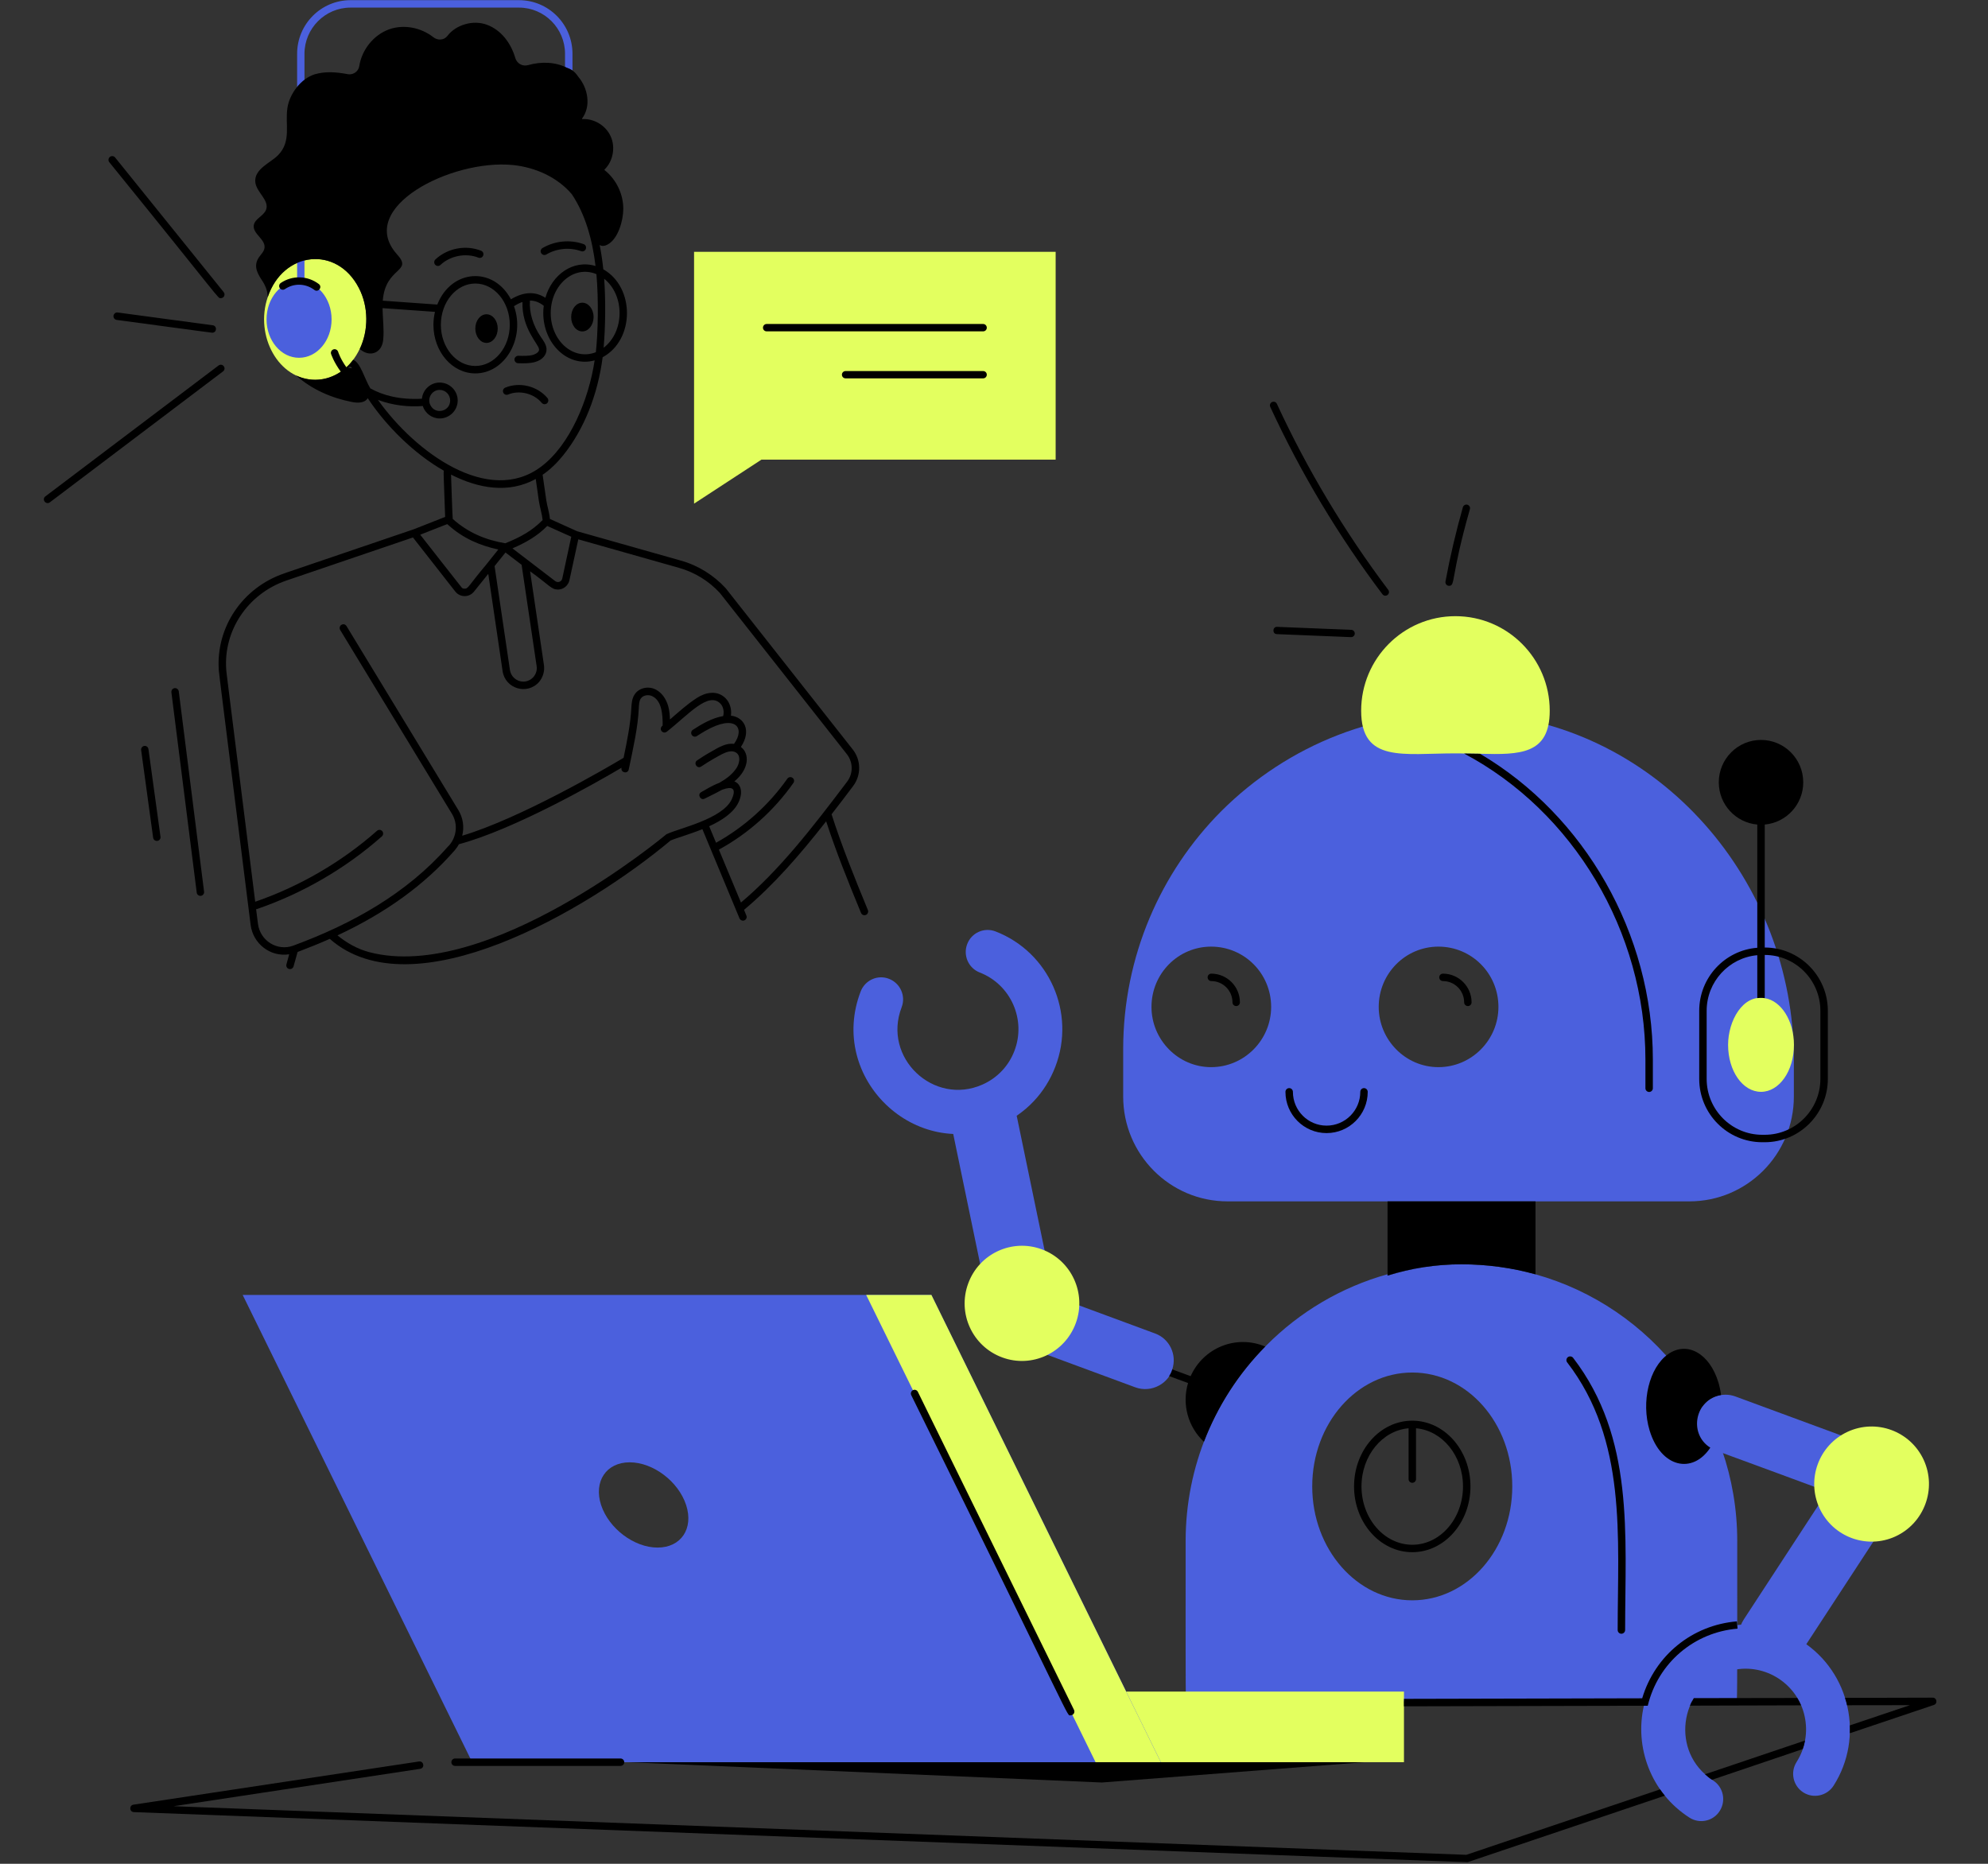 <svg xmlns="http://www.w3.org/2000/svg" xmlns:xlink="http://www.w3.org/1999/xlink" width="128" zoomAndPan="magnify" viewBox="0 0 96 90" height="120" preserveAspectRatio="xMidYMid meet" version="1.0"><rect x="0" y="0" width="96" height="90" fill="#333333" stroke="none"/><defs><clipPath id="c35e5ca17a"><path d="M 59.438 40.258 L 59.797 40.258 L 59.797 40.539 L 59.438 40.539 Z M 59.438 40.258 " clip-rule="nonzero"/></clipPath><clipPath id="87bff7161e"><path d="M 59.773 40.426 C 59.102 40.727 59.699 40.273 59.699 40.273 " clip-rule="nonzero"/></clipPath><clipPath id="44ea425bfa"><path d="M 87 68 L 93.582 68 L 93.582 75 L 87 75 Z M 87 68 " clip-rule="nonzero"/></clipPath><clipPath id="83e07f5e0c"><path d="M 89 81 L 93.582 81 L 93.582 84 L 89 84 Z M 89 81 " clip-rule="nonzero"/></clipPath><clipPath id="58f6683eb7"><path d="M 2.082 17 L 11 17 L 11 25 L 2.082 25 Z M 2.082 17 " clip-rule="nonzero"/></clipPath></defs><g clip-path="url(#c35e5ca17a)"><g clip-path="url(#87bff7161e)"><path fill="#01184e" d="M 56.102 37.273 L 62.855 37.273 L 62.855 43.801 L 56.102 43.801 Z M 56.102 37.273 " fill-opacity="1" fill-rule="nonzero"/></g></g><path fill="#4b60dd" d="M 71.555 34.449 C 66.641 34.117 62.164 35.988 58.977 39.168 C 56.051 42.105 54.238 46.18 54.238 50.668 L 54.238 52.949 C 54.238 55.742 56.492 58.012 59.277 58.012 L 81.582 58.012 C 84.367 58.012 86.625 55.742 86.625 52.949 L 86.625 51.168 C 86.625 42.539 80.133 35.035 71.555 34.449 Z M 58.484 51.531 C 56.898 51.531 55.605 50.215 55.605 48.621 C 55.605 47.008 56.898 45.711 58.484 45.711 C 60.09 45.711 61.383 47.008 61.383 48.621 C 61.383 50.215 60.09 51.531 58.484 51.531 Z M 69.461 51.531 C 67.871 51.531 66.578 50.215 66.578 48.621 C 66.578 47.008 67.871 45.711 69.461 45.711 C 71.066 45.711 72.359 47.008 72.359 48.621 C 72.359 50.215 71.066 51.531 69.461 51.531 Z M 69.461 51.531 " fill-opacity="1" fill-rule="nonzero"/><path fill="#e3ff5f" d="M 86.629 50.453 C 86.629 51.719 85.918 52.723 85.039 52.723 C 84.156 52.723 83.449 51.719 83.449 50.453 C 83.449 49.301 84.156 48.012 85.219 48.199 C 86.012 48.324 86.629 49.293 86.629 50.453 Z M 86.629 50.453 " fill-opacity="1" fill-rule="nonzero"/><path fill="#4b60dd" d="M 70.574 61.051 C 69.336 61.051 68.137 61.242 67.004 61.598 L 67.004 61.531 C 68.137 61.219 69.34 61.051 70.574 61.051 Z M 70.574 61.051 " fill-opacity="1" fill-rule="nonzero"/><path fill="#4b60dd" d="M 74.148 61.535 C 73.012 61.219 71.812 61.051 70.574 61.051 C 69.336 61.051 68.137 61.242 67.004 61.598 L 67.004 61.531 C 64.762 62.156 62.754 63.355 61.156 64.965 C 61.137 64.984 61.117 65.004 61.102 65.023 L 61.098 65.023 C 58.695 67.453 57.254 70.793 57.254 74.414 C 57.258 78.457 57.242 81.57 57.273 82.156 L 83.871 82.156 C 83.902 81.477 83.887 78.383 83.891 74.414 C 83.891 68.277 79.766 63.102 74.148 61.535 Z M 68.199 77.277 C 65.531 77.277 63.367 74.812 63.367 71.777 C 63.367 68.734 65.531 66.277 68.199 66.277 C 70.871 66.277 73.027 68.734 73.027 71.777 C 73.027 74.812 70.871 77.277 68.199 77.277 Z M 68.199 77.277 " fill-opacity="1" fill-rule="nonzero"/><path fill="#e3ff5f" d="M 51.445 81.684 L 67.797 81.684 L 67.797 85.094 L 51.445 85.094 Z M 51.445 81.684 " fill-opacity="1" fill-rule="nonzero"/><path fill="#4b60dd" d="M 44.977 62.531 L 11.719 62.531 L 22.801 85.094 L 56.059 85.094 Z M 31.754 74.73 C 30.621 74.73 29.402 73.812 29.027 72.676 C 28.656 71.539 29.277 70.613 30.406 70.613 C 31.543 70.613 32.762 71.539 33.133 72.676 C 33.504 73.812 32.887 74.73 31.754 74.73 Z M 31.754 74.73 " fill-opacity="1" fill-rule="nonzero"/><path fill="#e3ff5f" d="M 56.055 85.094 L 52.906 85.094 L 41.828 62.531 L 44.977 62.531 Z M 56.055 85.094 " fill-opacity="1" fill-rule="nonzero"/><path fill="#e3ff5f" d="M 15.223 18.34 C 13.449 18.34 12.297 16.223 12.926 14.355 C 13.672 12.109 16.285 11.855 17.332 13.91 C 18.316 15.812 17.168 18.34 15.223 18.34 Z M 15.223 18.34 " fill-opacity="1" fill-rule="nonzero"/><path fill="#4b60dd" d="M 27.645 2.598 L 27.645 3.406 C 27.535 3.332 27.414 3.277 27.285 3.246 L 27.285 2.598 C 27.285 1.371 26.289 0.367 25.062 0.367 L 16.926 0.367 C 15.703 0.367 14.703 1.371 14.703 2.598 L 14.703 14.621 C 14.703 14.715 14.625 14.797 14.523 14.797 C 14.426 14.797 14.348 14.715 14.348 14.621 L 14.348 2.598 C 14.348 1.168 15.504 0.008 16.926 0.008 L 25.062 0.008 C 26.488 0.008 27.645 1.168 27.645 2.598 Z M 27.645 2.598 " fill-opacity="1" fill-rule="nonzero"/><path fill="#4b60dd" d="M 16.012 15.422 C 16.012 16.449 15.309 17.277 14.441 17.277 C 13.574 17.277 12.871 16.449 12.871 15.422 C 12.871 14.398 13.574 13.566 14.441 13.566 C 15.309 13.566 16.012 14.398 16.012 15.422 Z M 16.012 15.422 " fill-opacity="1" fill-rule="nonzero"/><path fill="#e3ff5f" d="M 74.836 34.32 C 74.836 36.434 73.406 36.449 71.469 36.398 C 71.219 36.395 70.961 36.387 70.699 36.387 C 70.559 36.379 70.418 36.379 70.281 36.379 C 67.766 36.379 65.73 36.848 65.73 34.32 C 65.73 31.801 67.766 29.754 70.281 29.754 C 72.797 29.754 74.836 31.801 74.836 34.32 Z M 74.836 34.32 " fill-opacity="1" fill-rule="nonzero"/><path fill="#e3ff5f" d="M 33.516 24.32 L 36.77 22.195 L 50.977 22.195 L 50.977 12.16 L 33.516 12.16 L 33.516 24.32 " fill-opacity="1" fill-rule="nonzero"/><path fill="#4b60dd" d="M 56.609 66.125 C 56.453 66.762 55.637 67.289 54.824 66.992 L 47.758 64.383 C 47.043 64.121 46.676 63.32 46.941 62.605 C 47.203 61.883 47.996 61.516 48.715 61.781 L 55.777 64.391 C 56.48 64.648 56.844 65.418 56.609 66.125 Z M 56.609 66.125 " fill-opacity="1" fill-rule="nonzero"/><path fill="#4b60dd" d="M 47.23 52.703 C 48.09 52.523 48.93 53.078 49.109 53.941 L 50.645 61.352 C 50.824 62.211 50.273 63.059 49.414 63.234 C 48.555 63.414 47.711 62.863 47.531 62 L 45.996 54.59 C 45.816 53.727 46.371 52.883 47.23 52.703 Z M 47.23 52.703 " fill-opacity="1" fill-rule="nonzero"/><path fill="#e3ff5f" d="M 46.754 61.977 C 47.281 60.535 48.871 59.797 50.309 60.328 C 51.746 60.859 52.477 62.457 51.949 63.895 C 51.422 65.336 49.828 66.078 48.395 65.547 C 46.957 65.016 46.223 63.418 46.754 61.977 Z M 46.754 61.977 " fill-opacity="1" fill-rule="nonzero"/><path fill="#4b60dd" d="M 41.562 47.875 C 41.773 47.328 42.387 47.051 42.93 47.266 C 43.477 47.477 43.75 48.094 43.539 48.641 C 42.602 51.082 45.09 53.418 47.445 52.371 C 48.156 52.055 48.707 51.477 48.984 50.75 C 49.566 49.242 48.812 47.543 47.312 46.961 C 46.766 46.75 46.496 46.133 46.707 45.586 C 46.914 45.039 47.527 44.766 48.074 44.977 C 50.668 45.98 51.961 48.914 50.961 51.512 C 50.48 52.773 49.535 53.77 48.305 54.316 C 44.195 56.141 39.957 52.047 41.562 47.875 Z M 41.562 47.875 " fill-opacity="1" fill-rule="nonzero"/><path fill="#4b60dd" d="M 91.695 71.82 C 91.43 72.539 90.633 72.906 89.918 72.645 C 82.547 69.914 82.797 70.047 82.59 69.906 C 81.523 69.234 81.852 67.57 83.109 67.363 C 83.184 67.355 83.258 67.348 83.328 67.348 C 83.484 67.348 83.648 67.375 83.805 67.434 L 90.871 70.039 C 91.586 70.305 91.953 71.098 91.695 71.82 Z M 91.695 71.82 " fill-opacity="1" fill-rule="nonzero"/><path fill="#4b60dd" d="M 84.668 80.402 C 83.934 79.922 83.73 78.934 84.211 78.195 L 88.344 71.867 C 88.828 71.129 89.812 70.926 90.547 71.406 C 91.281 71.891 91.484 72.879 91.004 73.617 L 86.867 79.945 C 86.387 80.68 85.402 80.887 84.668 80.402 Z M 84.668 80.402 " fill-opacity="1" fill-rule="nonzero"/><g clip-path="url(#44ea425bfa)"><path fill="#e3ff5f" d="M 91.539 74.188 C 90.152 74.828 88.504 74.223 87.863 72.828 C 87.223 71.434 87.828 69.785 89.215 69.141 C 90.605 68.496 92.25 69.102 92.895 70.496 C 93.535 71.891 92.926 73.543 91.539 74.188 Z M 91.539 74.188 " fill-opacity="1" fill-rule="nonzero"/></g><path fill="#4b60dd" d="M 88.543 86.227 C 88.227 86.719 87.57 86.867 87.078 86.551 C 86.586 86.234 86.441 85.578 86.758 85.082 C 87.176 84.422 87.312 83.633 87.145 82.875 C 86.816 81.34 85.273 80.293 83.664 80.648 C 81.309 81.168 80.617 84.145 82.336 85.676 C 82.469 85.801 82.621 85.918 82.727 85.977 C 83.219 86.293 83.359 86.953 83.047 87.445 C 82.738 87.938 82.082 88.09 81.582 87.77 C 79.699 86.559 78.926 84.344 79.383 82.367 C 80.078 79.086 84 77.324 87.004 79.246 C 89.355 80.75 90.031 83.895 88.543 86.227 Z M 88.543 86.227 " fill-opacity="1" fill-rule="nonzero"/><path fill="#000000" d="M 58.137 69.621 C 58.801 67.887 59.816 66.32 61.098 65.023 C 59.691 64.43 58.109 65.082 57.496 66.453 L 56.609 66.125 C 56.594 66.203 56.531 66.34 56.457 66.449 L 57.371 66.785 C 57.066 67.809 57.367 68.902 58.137 69.621 Z M 58.137 69.621 " fill-opacity="1" fill-rule="nonzero"/><path fill="#000000" d="M 74.148 58.012 L 67.004 58.012 L 67.004 61.598 C 68.137 61.242 69.336 61.051 70.574 61.051 C 71.812 61.051 73.012 61.219 74.148 61.535 Z M 74.148 58.012 " fill-opacity="1" fill-rule="nonzero"/><path fill="#000000" d="M 79.457 51.164 L 79.457 52.551 C 79.457 52.648 79.539 52.73 79.637 52.73 C 79.734 52.73 79.816 52.648 79.816 52.551 L 79.816 51.164 C 79.816 45.09 76.523 39.375 71.469 36.398 C 71.219 36.395 70.961 36.387 70.699 36.387 C 75.977 39.184 79.457 44.988 79.457 51.164 Z M 79.457 51.164 " fill-opacity="1" fill-rule="nonzero"/><path fill="#000000" d="M 69.68 47.375 C 70.246 47.375 70.703 47.836 70.703 48.402 C 70.703 48.5 70.785 48.582 70.883 48.582 C 70.984 48.582 71.062 48.5 71.062 48.402 C 71.062 47.637 70.441 47.016 69.68 47.016 C 69.582 47.016 69.5 47.094 69.5 47.195 C 69.5 47.293 69.582 47.375 69.68 47.375 Z M 69.68 47.375 " fill-opacity="1" fill-rule="nonzero"/><path fill="#000000" d="M 58.492 47.375 C 59.059 47.375 59.516 47.836 59.516 48.402 C 59.516 48.5 59.598 48.582 59.695 48.582 C 59.797 48.582 59.875 48.5 59.875 48.402 C 59.875 47.637 59.254 47.016 58.492 47.016 C 58.395 47.016 58.316 47.094 58.316 47.195 C 58.316 47.293 58.395 47.375 58.492 47.375 Z M 58.492 47.375 " fill-opacity="1" fill-rule="nonzero"/><path fill="#000000" d="M 85.219 45.754 L 85.219 39.816 C 86.258 39.723 87.078 38.848 87.078 37.777 C 87.078 36.648 86.164 35.73 85.039 35.73 C 83.914 35.73 83 36.648 83 37.777 C 83 38.848 83.816 39.723 84.859 39.816 L 84.859 45.766 C 83.293 45.887 82.055 47.203 82.055 48.809 L 82.055 52.098 C 82.055 53.785 83.418 55.156 85.098 55.156 L 85.219 55.156 C 86.898 55.156 88.266 53.785 88.266 52.098 L 88.266 48.809 C 88.266 47.125 86.898 45.754 85.219 45.754 Z M 87.906 52.098 C 87.906 53.586 86.699 54.797 85.219 54.797 L 85.098 54.797 C 83.617 54.797 82.414 53.586 82.414 52.098 L 82.414 48.809 C 82.414 47.402 83.492 46.246 84.859 46.125 L 84.859 48.199 C 84.969 48.18 85.105 48.18 85.219 48.199 L 85.219 46.113 C 86.699 46.113 87.906 47.324 87.906 48.809 Z M 87.906 52.098 " fill-opacity="1" fill-rule="nonzero"/><path fill="#000000" d="M 79.66 69.078 C 80.203 70.863 81.727 71.207 82.59 69.906 C 81.523 69.234 81.852 67.57 83.109 67.363 C 83.082 67.152 83.039 66.949 82.98 66.75 C 82.555 65.352 81.469 64.746 80.551 65.391 C 79.641 66.035 79.238 67.684 79.66 69.078 Z M 79.66 69.078 " fill-opacity="1" fill-rule="nonzero"/><path fill="#000000" d="M 78.117 78.711 C 78.117 78.809 78.195 78.891 78.297 78.891 C 78.395 78.891 78.477 78.809 78.477 78.711 C 78.477 74.082 78.934 69.438 75.965 65.566 C 75.902 65.488 75.789 65.477 75.711 65.535 C 75.633 65.598 75.617 65.711 75.68 65.789 C 78.578 69.559 78.117 74.207 78.117 78.711 Z M 78.117 78.711 " fill-opacity="1" fill-rule="nonzero"/><path fill="#000000" d="M 68.199 74.953 C 69.746 74.953 71.008 73.527 71.008 71.777 C 71.008 70.023 69.746 68.602 68.199 68.602 C 66.648 68.602 65.387 70.023 65.387 71.777 C 65.387 73.527 66.648 74.953 68.199 74.953 Z M 68.02 68.969 L 68.02 71.422 C 68.02 71.523 68.098 71.602 68.199 71.602 C 68.297 71.602 68.379 71.523 68.379 71.422 L 68.379 68.969 C 69.645 69.078 70.648 70.293 70.648 71.777 C 70.648 73.328 69.551 74.594 68.199 74.594 C 66.848 74.594 65.746 73.328 65.746 71.777 C 65.746 70.293 66.75 69.078 68.02 68.969 Z M 68.02 68.969 " fill-opacity="1" fill-rule="nonzero"/><path fill="#000000" d="M 64.059 54.355 C 63.164 54.355 62.434 53.625 62.434 52.723 C 62.434 52.625 62.355 52.543 62.254 52.543 C 62.156 52.543 62.074 52.625 62.074 52.723 C 62.074 53.824 62.965 54.715 64.059 54.715 C 65.156 54.715 66.047 53.824 66.047 52.723 C 66.047 52.625 65.965 52.543 65.867 52.543 C 65.766 52.543 65.688 52.625 65.688 52.723 C 65.688 53.625 64.957 54.355 64.059 54.355 Z M 64.059 54.355 " fill-opacity="1" fill-rule="nonzero"/><path fill="#000000" d="M 86.789 81.992 L 81.793 82 C 81.723 82.117 81.656 82.238 81.609 82.363 L 86.973 82.348 C 86.922 82.223 86.859 82.105 86.789 81.992 Z M 86.789 81.992 " fill-opacity="1" fill-rule="nonzero"/><path fill="#000000" d="M 70.809 89.566 L 8.383 87.219 L 20.289 85.414 C 20.523 85.379 20.473 85.031 20.234 85.059 L 6.441 87.145 C 6.23 87.18 6.246 87.496 6.465 87.504 C 73.184 90.012 70.855 89.93 70.891 89.914 L 80.395 86.711 C 80.312 86.613 80.238 86.512 80.164 86.406 Z M 70.809 89.566 " fill-opacity="1" fill-rule="nonzero"/><path fill="#000000" d="M 82.676 85.941 L 87.051 84.461 C 87.102 84.328 87.137 84.188 87.164 84.047 L 82.336 85.676 C 82.445 85.777 82.555 85.867 82.676 85.941 Z M 82.676 85.941 " fill-opacity="1" fill-rule="nonzero"/><g clip-path="url(#83e07f5e0c)"><path fill="#000000" d="M 93.332 81.977 L 89.094 81.988 C 89.137 82.105 89.168 82.223 89.195 82.344 L 92.23 82.34 L 89.328 83.316 C 89.332 83.441 89.332 83.57 89.328 83.695 L 93.391 82.328 C 93.578 82.262 93.531 81.977 93.332 81.977 Z M 93.332 81.977 " fill-opacity="1" fill-rule="nonzero"/></g><path fill="#000000" d="M 53.211 86.074 L 65.875 85.094 L 30.312 85.094 Z M 53.211 86.074 " fill-opacity="1" fill-rule="nonzero"/><path fill="#000000" d="M 44.086 67.129 C 43.996 67.176 43.961 67.281 44.004 67.371 C 52.043 83.645 51.488 82.828 51.703 82.828 C 51.836 82.828 51.922 82.688 51.863 82.566 L 44.324 67.211 C 44.281 67.121 44.172 67.086 44.086 67.129 Z M 44.086 67.129 " fill-opacity="1" fill-rule="nonzero"/><path fill="#000000" d="M 21.977 84.914 C 21.875 84.914 21.797 84.996 21.797 85.094 C 21.797 85.195 21.875 85.273 21.977 85.273 L 29.965 85.273 C 30.062 85.273 30.145 85.195 30.145 85.094 C 30.145 84.996 30.062 84.914 29.965 84.914 Z M 21.977 84.914 " fill-opacity="1" fill-rule="nonzero"/><path fill="#000000" d="M 10.566 32.371 C 10.582 32.578 10.805 34.316 12.102 44.656 C 12.215 45.562 13.043 46.223 13.965 46.082 L 13.832 46.566 C 13.805 46.664 13.859 46.762 13.953 46.789 C 14.051 46.816 14.148 46.762 14.176 46.664 L 14.371 45.969 C 14.91 45.766 15.43 45.555 15.926 45.336 C 19.926 48.863 28.309 43.996 32.383 40.586 C 32.648 40.469 33.215 40.32 33.918 40.039 L 35.711 44.348 C 35.742 44.418 35.809 44.457 35.875 44.457 C 36.012 44.457 36.09 44.324 36.043 44.211 L 35.93 43.934 C 37.344 42.754 38.609 41.301 39.895 39.66 C 40.363 41.098 40.934 42.52 41.578 44.082 C 41.605 44.152 41.672 44.195 41.742 44.195 C 41.871 44.195 41.957 44.066 41.91 43.945 C 41.234 42.305 40.637 40.82 40.156 39.32 C 40.5 38.879 40.844 38.43 41.191 37.965 C 41.594 37.438 41.586 36.707 41.18 36.191 L 35.039 28.398 C 34.453 27.766 33.707 27.301 32.879 27.07 L 27.867 25.652 L 26.555 25.059 C 26.52 24.703 26.426 24.461 26.379 24.148 L 26.203 22.926 C 26.559 22.684 26.887 22.367 27.195 21.988 C 28.203 20.73 28.863 19.074 29.102 17.25 C 30.652 16.414 30.672 13.875 29.133 13.004 C 29.094 12.609 29.035 12.215 28.957 11.832 C 29.055 11.887 29.172 11.895 29.324 11.816 C 29.855 11.555 30.098 10.625 30.098 10.098 C 30.105 9.375 29.758 8.66 29.195 8.215 C 29.184 8.207 29.184 8.195 29.191 8.188 C 29.602 7.789 29.73 7.117 29.492 6.59 C 29.262 6.066 28.691 5.719 28.121 5.75 C 28.109 5.75 28.102 5.734 28.109 5.723 C 28.551 5.129 28.398 4.25 27.91 3.688 C 27.773 3.477 27.621 3.363 27.402 3.285 C 26.828 2.984 26.133 2.965 25.5 3.145 C 25.23 3.219 24.965 3.07 24.883 2.801 C 24.676 2.086 24.203 1.449 23.512 1.195 C 22.848 0.949 22.016 1.191 21.602 1.738 C 21.438 1.949 21.133 1.961 20.926 1.797 C 20.336 1.332 19.508 1.164 18.797 1.414 C 18.039 1.684 17.469 2.406 17.348 3.199 C 17.305 3.457 17.047 3.629 16.793 3.582 C 16.254 3.48 15.711 3.434 15.191 3.59 C 14.531 3.797 13.977 4.535 13.879 5.215 C 13.758 6.023 14.086 6.824 13.422 7.5 C 13.07 7.859 12.266 8.16 12.328 8.793 C 12.379 9.289 13.02 9.668 12.848 10.129 C 12.73 10.434 12.301 10.559 12.254 10.883 C 12.199 11.293 12.828 11.555 12.773 11.965 C 12.754 12.148 12.602 12.281 12.5 12.43 C 12.211 12.867 12.449 13.23 12.688 13.594 C 12.859 13.871 12.922 14.094 12.926 14.355 C 13.664 12.137 16.262 11.832 17.332 13.91 C 17.789 14.785 17.809 15.945 17.375 16.852 C 17.836 17.266 18.434 17.074 18.504 16.418 C 18.555 15.898 18.48 15.379 18.473 14.879 L 21.004 15.059 C 20.957 15.258 20.93 15.469 20.93 15.684 C 20.93 16.98 21.836 18.031 22.953 18.031 C 24.387 18.031 25.375 16.332 24.82 14.785 C 24.961 14.695 25.098 14.625 25.23 14.582 C 25.184 15.855 26.016 16.625 26.031 16.867 C 26.043 16.988 25.895 17.09 25.75 17.133 C 25.539 17.195 25.277 17.188 25.027 17.18 C 24.938 17.18 24.848 17.254 24.844 17.352 C 24.84 17.453 24.918 17.535 25.016 17.539 C 25.289 17.547 25.586 17.555 25.852 17.477 C 26.199 17.375 26.41 17.125 26.391 16.84 C 26.375 16.633 26.242 16.449 26.121 16.277 C 25.742 15.719 25.551 15.102 25.59 14.531 C 25.59 14.523 25.586 14.52 25.586 14.516 C 25.824 14.512 26.047 14.598 26.258 14.766 C 26.242 14.879 26.234 15 26.234 15.117 C 26.234 16.578 27.402 17.762 28.715 17.402 C 28.43 19.301 27.52 21.496 26.129 22.535 C 23.605 24.434 20.066 21.863 18.25 19.309 C 18.945 19.574 19.738 19.664 20.414 19.605 C 20.527 19.953 20.852 20.207 21.23 20.207 C 21.711 20.207 22.102 19.816 22.102 19.34 C 22.102 18.863 21.711 18.473 21.23 18.473 C 20.785 18.473 20.418 18.816 20.375 19.254 C 19.285 19.312 18.48 19.086 17.883 18.754 C 17.617 18.32 17.402 17.5 17.062 17.379 C 17.059 17.379 17.055 17.375 17.051 17.375 C 16.957 17.504 16.848 17.629 16.727 17.734 C 16.449 17.348 16.34 17.027 16.328 16.988 C 16.297 16.895 16.199 16.84 16.102 16.871 C 16.008 16.902 15.957 17.004 15.988 17.094 C 15.992 17.105 16.117 17.488 16.457 17.949 C 15.742 18.426 14.953 18.441 14.297 18.129 C 15.043 18.797 16.004 19.219 16.988 19.41 C 17.27 19.465 17.609 19.473 17.758 19.227 C 18.629 20.547 19.973 21.898 21.434 22.73 C 21.41 22.859 21.426 22.883 21.496 24.961 L 19.988 25.555 C 11.258 28.527 14.441 27.441 13.719 27.691 C 11.723 28.371 10.418 30.277 10.566 32.371 Z M 13.07 13.996 C 13.078 13.984 13.082 13.973 13.086 13.961 C 13.082 13.973 13.078 13.984 13.07 13.996 Z M 29.148 16.793 C 29.238 15.793 29.25 14.496 29.176 13.461 C 30.176 14.258 30.168 16.016 29.148 16.793 Z M 22.953 17.672 C 22.035 17.672 21.289 16.781 21.289 15.684 C 21.289 14.586 22.035 13.691 22.953 13.691 C 23.871 13.691 24.617 14.586 24.617 15.684 C 24.617 16.781 23.871 17.672 22.953 17.672 Z M 24.672 14.453 C 23.824 12.852 21.793 12.992 21.117 14.707 L 18.484 14.52 C 18.609 12.867 19.977 13.16 19.168 12.277 C 17.164 10.031 21.793 7.672 24.77 7.969 C 25.836 8.078 26.91 8.547 27.613 9.379 C 28.273 10.363 28.605 11.582 28.758 12.844 C 27.668 12.516 26.652 13.27 26.336 14.379 C 25.84 14.059 25.281 14.086 24.672 14.453 Z M 26.594 15.117 C 26.594 13.77 27.703 12.781 28.801 13.238 C 28.91 14.465 28.879 16.074 28.773 17.008 C 27.684 17.434 26.594 16.453 26.594 15.117 Z M 21.23 18.828 C 21.516 18.828 21.738 19.059 21.738 19.34 C 21.738 19.871 21.027 20.039 20.789 19.574 C 20.605 19.238 20.859 18.828 21.23 18.828 Z M 16.934 17.711 C 16.953 17.723 16.977 17.75 17 17.785 C 16.934 17.77 16.863 17.758 16.797 17.754 C 16.855 17.723 16.906 17.703 16.934 17.711 Z M 32.215 40.27 C 32.195 40.277 32.18 40.281 32.172 40.293 C 32.086 40.367 23.551 47.469 17.836 45.98 C 17.25 45.824 16.734 45.527 16.297 45.168 C 18.645 44.074 20.508 42.719 21.957 41.062 C 22.035 40.969 22.105 40.871 22.16 40.766 C 24.809 40.059 28.715 37.84 30.012 37.074 L 30.012 37.082 C 29.969 37.316 30.316 37.387 30.363 37.152 C 30.586 36.082 30.805 35.125 30.848 34.188 C 30.855 34.031 30.863 33.852 30.941 33.734 C 31.059 33.559 31.32 33.531 31.496 33.617 C 31.977 33.848 32 34.543 32 35.035 C 31.773 35.211 32.02 35.473 32.199 35.332 C 33.219 34.535 34.203 33.371 34.789 33.977 C 34.93 34.121 34.977 34.367 34.922 34.578 C 34.406 34.664 33.898 34.953 33.457 35.242 C 33.375 35.297 33.352 35.406 33.406 35.492 C 33.461 35.574 33.57 35.598 33.652 35.543 C 33.789 35.457 33.922 35.371 34.059 35.293 C 35.52 34.457 36.004 35.152 35.445 35.922 C 35.086 35.867 34.719 36.078 34.41 36.258 C 34.234 36.363 34.152 36.391 33.668 36.715 C 33.469 36.844 33.664 37.148 33.863 37.012 C 34.09 36.863 34.281 36.742 34.441 36.652 C 34.789 36.465 35.262 36.121 35.574 36.363 C 35.789 36.535 35.695 36.898 35.559 37.098 C 35.348 37.41 35.055 37.621 34.73 37.805 C 34.395 37.93 34.062 38.137 33.863 38.25 C 33.66 38.359 33.828 38.676 34.035 38.562 C 34.457 38.352 34.691 38.238 34.875 38.133 C 35.145 38.035 35.281 38.043 35.348 38.078 C 35.512 38.164 35.406 38.438 35.332 38.605 C 34.879 39.551 32.816 39.988 32.215 40.27 Z M 20.293 25.82 C 20.328 25.805 21.684 25.273 21.598 25.309 C 21.617 25.324 21.641 25.348 21.66 25.363 C 22.371 25.996 23.152 26.336 24.062 26.535 C 24.035 26.57 23.477 27.266 23.508 27.23 C 22.613 28.289 22.625 28.426 22.438 28.426 C 22.355 28.434 22.309 28.395 22.27 28.34 C 22.238 28.305 20.16 25.652 20.293 25.82 Z M 24.41 26.68 L 25.188 27.273 L 25.914 32.164 C 25.973 32.555 25.672 32.914 25.266 32.914 C 24.949 32.914 24.672 32.672 24.625 32.359 L 23.883 27.336 Z M 24.746 26.48 C 25.402 26.195 25.941 25.891 26.426 25.398 C 26.891 25.609 27.629 25.938 27.586 25.918 C 27.43 26.641 27.137 28.008 27.152 27.934 C 27.125 28.082 26.945 28.164 26.809 28.059 C 26.773 28.031 24.711 26.453 24.746 26.48 Z M 25.871 23.129 L 26.023 24.199 C 26.07 24.496 26.18 24.852 26.203 25.113 C 25.684 25.637 25.133 25.938 24.402 26.234 C 23.445 26.074 22.602 25.719 21.863 25.059 C 21.848 25.023 21.781 22.883 21.781 22.918 C 23.105 23.59 24.562 23.848 25.871 23.129 Z M 13.836 28.031 L 19.941 25.953 L 21.984 28.562 C 22.203 28.848 22.645 28.867 22.887 28.57 L 23.578 27.711 L 24.27 32.406 C 24.395 33.258 25.461 33.582 26.035 32.926 C 26.223 32.699 26.309 32.406 26.266 32.109 L 25.598 27.586 C 26.539 28.266 26.625 28.469 26.941 28.469 C 27.211 28.469 27.445 28.273 27.5 28.008 L 27.926 26.043 L 32.781 27.418 C 33.547 27.633 34.234 28.059 34.762 28.633 L 40.895 36.418 C 41.199 36.805 41.207 37.352 40.906 37.746 C 39.188 40.027 37.609 42.043 35.781 43.582 L 34.715 41.027 C 36.137 40.25 37.379 39.137 38.312 37.809 C 38.371 37.727 38.352 37.617 38.27 37.559 C 38.188 37.5 38.078 37.52 38.02 37.602 C 37.125 38.875 35.934 39.941 34.578 40.695 L 34.246 39.898 C 34.852 39.621 35.418 39.254 35.66 38.75 C 35.926 38.188 35.723 37.824 35.461 37.734 C 36.203 37.121 36.188 36.387 35.793 36.082 C 35.789 36.074 35.781 36.074 35.777 36.07 C 36.312 35.262 35.922 34.625 35.297 34.559 C 35.34 34.258 35.25 33.938 35.047 33.727 C 34.637 33.301 34.055 33.438 33.645 33.707 C 33.145 34.035 32.801 34.359 32.352 34.742 C 32.344 34.535 32.328 34.312 32.266 34.094 C 32.16 33.723 31.938 33.43 31.652 33.289 C 31.289 33.113 30.844 33.223 30.645 33.535 C 30.512 33.738 30.5 33.977 30.488 34.172 C 30.449 34.969 30.277 35.797 30.113 36.594 C 29.305 37.078 25.117 39.523 22.32 40.355 C 22.426 39.938 22.363 39.492 22.129 39.109 L 16.734 30.234 C 16.684 30.148 16.574 30.117 16.488 30.172 C 16.402 30.223 16.379 30.332 16.426 30.418 L 21.824 39.297 C 22.125 39.793 22.051 40.406 21.688 40.824 C 21.664 40.844 21.645 40.871 21.621 40.891 C 19.617 43.164 16.988 44.621 14.16 45.664 C 13.395 45.945 12.562 45.434 12.457 44.609 L 12.367 43.902 C 12.379 43.902 12.391 43.902 12.402 43.898 C 14.605 43.145 16.695 41.934 18.441 40.387 C 18.516 40.32 18.523 40.207 18.457 40.133 C 18.395 40.059 18.281 40.051 18.207 40.117 C 16.504 41.621 14.469 42.805 12.324 43.543 C 10.844 31.742 10.934 32.477 10.926 32.344 C 10.781 30.473 11.945 28.676 13.836 28.031 Z M 13.836 28.031 " fill-opacity="1" fill-rule="nonzero"/><path fill="#000000" d="M 24.535 19.051 C 25.082 18.824 25.781 18.996 26.16 19.453 C 26.227 19.531 26.336 19.539 26.414 19.477 C 26.488 19.414 26.5 19.301 26.438 19.223 C 25.953 18.641 25.094 18.43 24.398 18.719 C 24.305 18.758 24.262 18.863 24.301 18.953 C 24.34 19.047 24.441 19.09 24.535 19.051 Z M 24.535 19.051 " fill-opacity="1" fill-rule="nonzero"/><path fill="#000000" d="M 23.492 15.176 C 23.195 15.176 22.953 15.484 22.953 15.863 C 22.953 16.246 23.195 16.559 23.492 16.559 C 23.793 16.559 24.035 16.246 24.035 15.863 C 24.035 15.484 23.793 15.176 23.492 15.176 Z M 23.492 15.176 " fill-opacity="1" fill-rule="nonzero"/><path fill="#000000" d="M 28.121 14.617 C 27.82 14.617 27.582 14.926 27.582 15.309 C 27.582 15.691 27.82 16.004 28.121 16.004 C 28.418 16.004 28.664 15.691 28.664 15.309 C 28.664 14.926 28.418 14.617 28.121 14.617 Z M 28.121 14.617 " fill-opacity="1" fill-rule="nonzero"/><path fill="#000000" d="M 28.062 12.129 C 28.156 12.164 28.258 12.113 28.289 12.02 C 28.324 11.926 28.277 11.82 28.184 11.789 C 27.531 11.555 26.793 11.629 26.199 11.977 C 26.113 12.027 26.082 12.141 26.133 12.223 C 26.184 12.309 26.293 12.34 26.379 12.289 C 26.883 11.992 27.512 11.93 28.062 12.129 Z M 28.062 12.129 " fill-opacity="1" fill-rule="nonzero"/><path fill="#000000" d="M 23.234 12.109 C 22.492 11.812 21.605 11.984 21.023 12.531 C 20.953 12.602 20.949 12.715 21.016 12.785 C 21.086 12.859 21.199 12.863 21.27 12.793 C 21.742 12.348 22.496 12.203 23.102 12.441 C 23.191 12.48 23.297 12.434 23.332 12.34 C 23.371 12.25 23.324 12.145 23.234 12.109 Z M 23.234 12.109 " fill-opacity="1" fill-rule="nonzero"/><path fill="#000000" d="M 13.758 13.961 C 14.191 13.664 14.758 13.68 15.18 14 C 15.367 14.145 15.586 13.859 15.395 13.715 C 14.852 13.305 14.117 13.285 13.559 13.664 C 13.477 13.719 13.453 13.832 13.512 13.914 C 13.566 13.996 13.676 14.016 13.758 13.961 Z M 13.758 13.961 " fill-opacity="1" fill-rule="nonzero"/><path fill="#000000" d="M 10.664 14.398 C 10.812 14.398 10.898 14.227 10.801 14.105 L 5.559 7.605 C 5.496 7.527 5.383 7.516 5.305 7.578 C 5.23 7.641 5.215 7.754 5.277 7.832 C 10.832 14.676 10.5 14.398 10.664 14.398 Z M 10.664 14.398 " fill-opacity="1" fill-rule="nonzero"/><path fill="#000000" d="M 5.684 15.09 C 5.586 15.074 5.496 15.148 5.48 15.246 C 5.469 15.344 5.535 15.434 5.637 15.449 C 10.316 16.078 10.215 16.066 10.25 16.066 C 10.473 16.066 10.496 15.738 10.273 15.707 Z M 5.684 15.09 " fill-opacity="1" fill-rule="nonzero"/><g clip-path="url(#58f6683eb7)"><path fill="#000000" d="M 10.805 17.684 C 10.746 17.602 10.633 17.59 10.555 17.648 L 2.191 23.969 C 2.109 24.027 2.094 24.141 2.156 24.219 C 2.215 24.301 2.328 24.316 2.406 24.258 L 10.77 17.934 C 10.852 17.875 10.867 17.762 10.805 17.684 Z M 10.805 17.684 " fill-opacity="1" fill-rule="nonzero"/></g><path fill="#000000" d="M 8.43 33.23 C 8.332 33.242 8.266 33.332 8.277 33.434 L 9.5 43.102 C 9.512 43.203 9.605 43.27 9.699 43.258 C 9.797 43.246 9.867 43.156 9.855 43.059 L 8.633 33.387 C 8.621 33.289 8.527 33.215 8.43 33.23 Z M 8.43 33.23 " fill-opacity="1" fill-rule="nonzero"/><path fill="#000000" d="M 6.969 36.02 C 6.871 36.031 6.801 36.125 6.816 36.223 L 7.395 40.453 C 7.41 40.547 7.492 40.617 7.598 40.605 C 7.695 40.594 7.766 40.5 7.75 40.402 L 7.168 36.172 C 7.156 36.074 7.062 36.004 6.969 36.02 Z M 6.969 36.02 " fill-opacity="1" fill-rule="nonzero"/><path fill="#000000" d="M 66.758 28.695 C 66.793 28.742 66.844 28.766 66.898 28.766 C 67.043 28.766 67.125 28.598 67.039 28.484 C 64.938 25.695 63.125 22.672 61.66 19.5 C 61.621 19.41 61.516 19.375 61.426 19.414 C 61.336 19.457 61.301 19.562 61.34 19.648 C 62.816 22.844 64.641 25.891 66.758 28.695 Z M 66.758 28.695 " fill-opacity="1" fill-rule="nonzero"/><path fill="#000000" d="M 69.977 28.289 C 70.293 28.289 70.035 27.906 70.98 24.59 C 71.008 24.496 70.953 24.398 70.859 24.371 C 70.77 24.348 70.668 24.398 70.641 24.496 C 70.309 25.672 70.023 26.879 69.801 28.082 C 69.781 28.191 69.867 28.289 69.977 28.289 Z M 69.977 28.289 " fill-opacity="1" fill-rule="nonzero"/><path fill="#000000" d="M 65.25 30.414 L 61.676 30.27 C 61.445 30.254 61.426 30.613 61.66 30.621 L 65.238 30.766 C 65.238 30.766 65.242 30.766 65.242 30.766 C 65.34 30.766 65.418 30.691 65.422 30.598 C 65.426 30.5 65.348 30.414 65.25 30.414 Z M 65.25 30.414 " fill-opacity="1" fill-rule="nonzero"/><path fill="#000000" d="M 37.02 16 L 47.477 16 C 47.574 16 47.652 15.922 47.652 15.824 C 47.652 15.727 47.574 15.645 47.477 15.645 L 37.02 15.645 C 36.922 15.645 36.844 15.727 36.844 15.824 C 36.844 15.922 36.922 16 37.02 16 Z M 37.02 16 " fill-opacity="1" fill-rule="nonzero"/><path fill="#000000" d="M 47.652 18.094 C 47.652 17.996 47.574 17.918 47.477 17.918 L 40.832 17.918 C 40.734 17.918 40.656 17.996 40.656 18.094 C 40.656 18.191 40.734 18.27 40.832 18.27 L 47.477 18.27 C 47.574 18.27 47.652 18.191 47.652 18.094 Z M 47.652 18.094 " fill-opacity="1" fill-rule="nonzero"/><path fill="#000000" d="M 83.906 78.645 L 83.875 78.293 C 81.719 78.473 79.922 79.93 79.301 82.008 L 67.797 82.035 L 67.797 82.395 L 78.102 82.371 L 78.102 82.367 C 78.137 82.367 79.273 82.367 79.203 82.367 L 79.57 82.367 C 80.066 80.293 81.82 78.816 83.906 78.645 Z M 83.906 78.645 " fill-opacity="1" fill-rule="nonzero"/></svg>